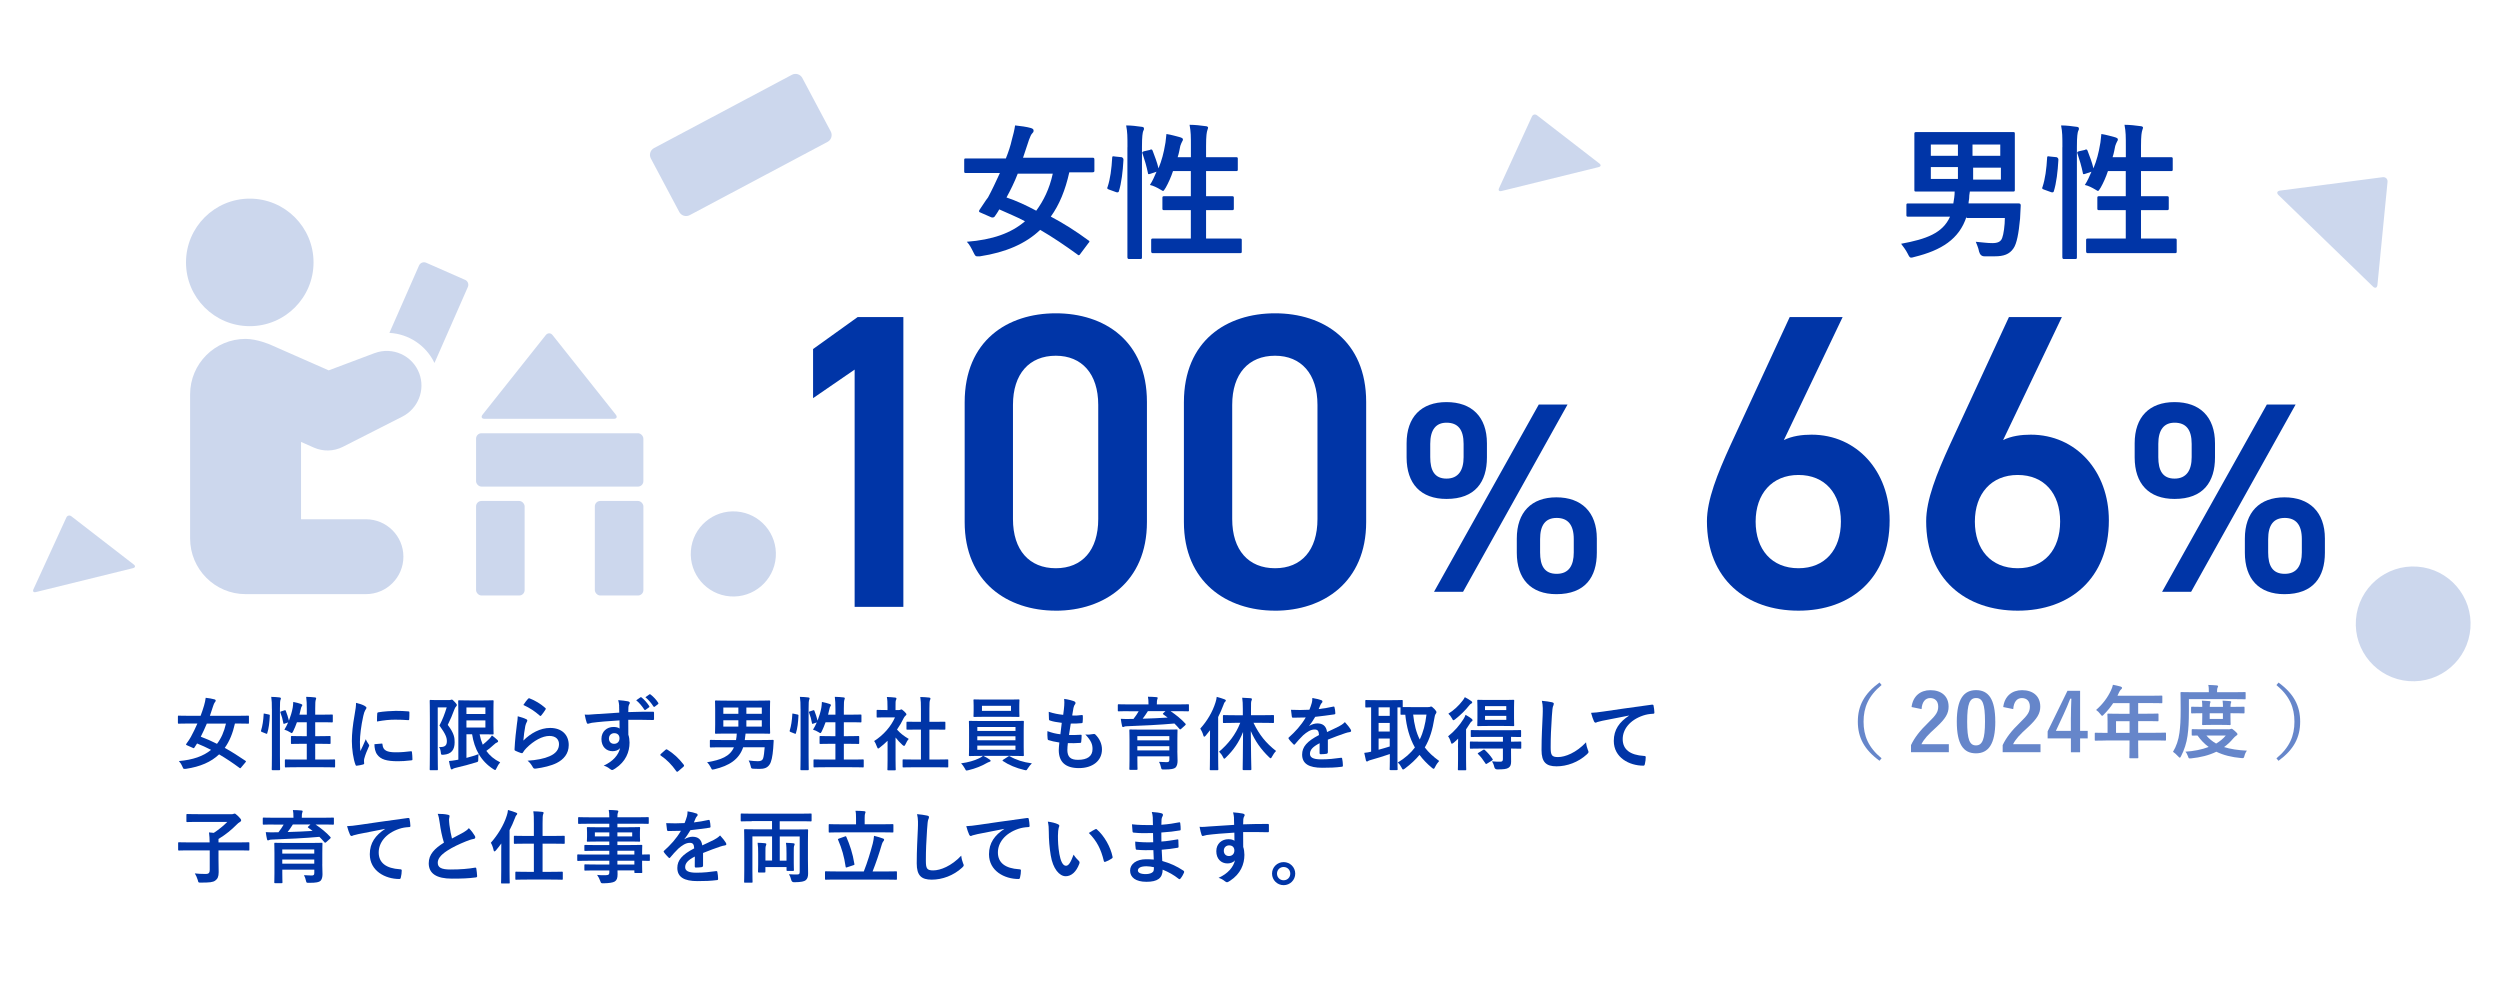 <?xml version="1.0" encoding="UTF-8"?> <svg xmlns="http://www.w3.org/2000/svg" id="_レイヤー_1" data-name="レイヤー 1" viewBox="0 0 750 300"><defs><style> .cls-1 { fill: #6686ca; } .cls-2 { fill: #0035a7; } .cls-3 { fill: #ccd7ed; } </style></defs><g><g><path class="cls-3" d="M139.53,83.96l-11.68-5.14c-.82-.36-1.78.02-2.14.83l-8.89,20.22c5.8.29,11.03,3.79,13.52,9.02l10.02-22.8c.36-.82-.02-1.78-.83-2.14Z"></path><path class="cls-3" d="M112.38,105.93l-13.77,5.18-17.54-7.72s-3.92-1.72-7.4-1.72c-9.19,0-16.64,7.45-16.64,16.64v43.24c0,9.19,7.45,16.69,16.64,16.69.12,0,36.12,0,36.12,0,6.2,0,11.23-5.03,11.23-11.23s-5.03-11.23-11.23-11.23h-19.48v-23.2l3.9,1.72c2.69,1.17,5.86,1.17,8.67-.26l17.87-9.08c4.64-2.38,6.91-7.94,5.03-12.94-2.02-5.38-8.02-8.1-13.4-6.08Z"></path><rect class="cls-3" x="142.82" y="129.97" width="50.19" height="16.01" rx="1.62" ry="1.62"></rect><rect class="cls-3" x="142.82" y="150.29" width="14.57" height="28.36" rx="1.62" ry="1.62"></rect><rect class="cls-3" x="178.45" y="150.29" width="14.57" height="28.36" rx="1.62" ry="1.62"></rect><path class="cls-3" d="M145.4,125.65h38.71c.89,0,1.17-.57.61-1.27l-18.96-23.86c-.56-.7-1.46-.7-2.02,0l-18.96,23.86c-.56.7-.28,1.27.61,1.27Z"></path><circle class="cls-3" cx="74.93" cy="78.72" r="19.13"></circle><circle class="cls-3" cx="219.98" cy="166.17" r="12.77" transform="translate(37.55 372.86) rotate(-85.63)"></circle></g><path class="cls-3" d="M683.57,58.54l28.31,27.42c.65.63,1.26.41,1.35-.49l3.03-30.88c.09-.9-.58-1.55-1.48-1.43l-30.77,4.02c-.9.12-1.1.73-.45,1.36Z"></path><circle class="cls-3" cx="723.9" cy="187.14" r="17.22" transform="translate(482.2 894.7) rotate(-85.63)"></circle><path class="cls-3" d="M198.81,32.08h46.84c1.28,0,2.31,1.04,2.31,2.31v18.17c0,1.28-1.04,2.31-2.31,2.31h-46.84c-1.28,0-2.31-1.04-2.31-2.31v-18.17c0-1.28,1.04-2.31,2.31-2.31Z" transform="translate(5.6 109.4) rotate(-27.99)"></path><path class="cls-3" d="M10.72,177.63l29.2-7.19c.67-.17.78-.65.23-1.07l-18.73-14.48c-.55-.42-1.23-.26-1.52.37l-9.87,21.52c-.29.63.03,1.01.7.84Z"></path><path class="cls-3" d="M450.4,57.32l29.2-7.19c.67-.17.78-.65.23-1.07l-18.73-14.48c-.55-.42-1.23-.26-1.52.37l-9.87,21.52c-.29.63.03,1.01.7.84Z"></path></g><path class="cls-2" d="M664.5,137.23c0,7.33-3.5,12.45-12.13,12.45-7.73,0-11.97-4.56-11.97-12.45v-4.23c0-7.9,4.4-12.37,11.97-12.37s12.13,4.4,12.13,12.37v4.23ZM657.5,137.15v-3.99c0-4.31-1.71-6.35-5.13-6.35-3.17,0-4.88,2.12-4.88,6.35v3.99c0,3.99,1.3,6.43,4.88,6.43s5.13-2.52,5.13-6.43ZM688.68,121.36l-31.34,56.17h-8.71l31.42-56.17h8.63ZM697.47,165.8c0,7.33-3.5,12.45-12.13,12.45-7.65,0-11.88-4.56-11.88-12.45v-4.23c0-7.9,4.4-12.37,11.88-12.37s12.13,4.4,12.13,12.37v4.23ZM690.55,165.72v-3.99c0-4.31-1.79-6.35-5.13-6.35s-4.97,2.12-4.97,6.35v3.99c0,3.99,1.3,6.43,4.97,6.43s5.13-2.52,5.13-6.43Z"></path><g><path class="cls-2" d="M535.13,132.04c2.52-1.26,5.54-1.64,8.32-1.64,13.61,0,23.44,10.96,23.44,25.71,0,17.51-11.72,27.09-27.34,27.09s-27.47-9.45-27.47-26.84c0-6.43,3.15-14.24,7.06-22.81l17.77-38.43h15.88l-17.64,36.92ZM539.54,170.47c7.94,0,12.73-5.54,12.73-13.99s-4.79-13.99-12.73-13.99-12.85,5.67-12.85,13.99,4.79,13.99,12.85,13.99Z"></path><path class="cls-2" d="M600.9,132.04c2.52-1.26,5.54-1.64,8.32-1.64,13.61,0,23.44,10.96,23.44,25.71,0,17.51-11.72,27.09-27.34,27.09s-27.47-9.45-27.47-26.84c0-6.43,3.15-14.24,7.06-22.81l17.77-38.43h15.88l-17.64,36.92ZM605.31,170.47c7.94,0,12.73-5.54,12.73-13.99s-4.79-13.99-12.73-13.99-12.85,5.67-12.85,13.99,4.79,13.99,12.85,13.99Z"></path></g><path class="cls-2" d="M446.08,137.23c0,7.33-3.5,12.45-12.13,12.45-7.73,0-11.97-4.56-11.97-12.45v-4.23c0-7.9,4.4-12.37,11.97-12.37s12.13,4.4,12.13,12.37v4.23ZM439.08,137.15v-3.99c0-4.31-1.71-6.35-5.13-6.35-3.17,0-4.88,2.12-4.88,6.35v3.99c0,3.99,1.3,6.43,4.88,6.43s5.13-2.52,5.13-6.43ZM470.26,121.36l-31.34,56.17h-8.71l31.42-56.17h8.63ZM479.05,165.8c0,7.33-3.5,12.45-12.13,12.45-7.65,0-11.88-4.56-11.88-12.45v-4.23c0-7.9,4.4-12.37,11.88-12.37s12.13,4.4,12.13,12.37v4.23ZM472.13,165.72v-3.99c0-4.31-1.79-6.35-5.13-6.35s-4.97,2.12-4.97,6.35v3.99c0,3.99,1.3,6.43,4.97,6.43s5.13-2.52,5.13-6.43Z"></path><g><path class="cls-2" d="M271.01,182.07h-14.62v-71.19l-12.47,8.57v-14.74l13.36-9.58h13.73v86.95Z"></path><path class="cls-2" d="M316.74,183.2c-14.49,0-27.34-8.57-27.34-26.59v-35.91c0-18.52,12.85-26.71,27.34-26.71s27.34,8.19,27.34,26.59v36.04c0,18.02-12.85,26.59-27.34,26.59ZM316.74,106.72c-7.94,0-12.85,5.42-12.85,14.74v34.27c0,9.33,4.91,14.74,12.85,14.74s12.73-5.42,12.73-14.74v-34.27c0-9.32-4.91-14.74-12.73-14.74Z"></path><path class="cls-2" d="M382.51,183.2c-14.49,0-27.34-8.57-27.34-26.59v-35.91c0-18.52,12.85-26.71,27.34-26.71s27.34,8.19,27.34,26.59v36.04c0,18.02-12.85,26.59-27.34,26.59ZM382.51,106.72c-7.94,0-12.85,5.42-12.85,14.74v34.27c0,9.33,4.91,14.74,12.85,14.74s12.73-5.42,12.73-14.74v-34.27c0-9.32-4.91-14.74-12.73-14.74Z"></path></g><g><path class="cls-2" d="M72.35,230.23c-.22.29-.29.31-.5.14-1.97-1.46-4.01-2.83-6.12-4.06-2.4,2.28-5.64,3.7-9.94,4.34-.24.02-.41.02-.53.02-.24,0-.34-.17-.53-.65-.29-.7-.7-1.32-1.06-1.7,4.2-.36,7.34-1.46,9.65-3.36-1.39-.72-2.78-1.34-4.2-1.92-.24.38-.53.84-.79,1.22-.17.24-.22.24-.5.1l-1.73-.77c-.31-.12-.36-.22-.19-.46.58-.77,1.03-1.49,1.37-2.09.65-1.2,1.32-2.57,1.94-3.98h-2.59c-2.14,0-2.86.05-3,.05-.24,0-.26-.02-.26-.26v-1.87c0-.26.02-.29.26-.29.14,0,.86.05,3,.05h3.55c.41-1.06.74-2.09,1.03-3.05.24-.82.41-1.61.5-2.35.94.1,1.87.26,2.59.46.31.07.41.22.41.41,0,.17-.1.29-.26.48-.19.24-.31.55-.5,1.1-.31,1.01-.65,1.99-.98,2.95h8.42c2.14,0,2.86-.05,3-.05.26,0,.29.02.29.29v1.87c0,.24-.02.26-.29.26-.14,0-.86-.05-3-.05h-.91c-.65,2.93-1.63,5.33-3.05,7.3,2.04,1.13,4.1,2.45,6.22,3.89.22.14.19.19-.02.46l-1.27,1.51ZM62.05,217.07c-.58,1.39-1.18,2.69-1.82,3.94,1.63.6,3.24,1.32,4.87,2.14,1.25-1.63,2.14-3.65,2.69-6.07h-5.74Z"></path><path class="cls-2" d="M80.6,214.34c.31.07.36.12.34.38-.1,1.97-.29,3.77-.77,5.26-.07.24-.12.19-.38.1l-1.2-.48c-.31-.12-.34-.24-.26-.48.41-1.3.67-2.95.77-4.87,0-.24.05-.22.38-.14l1.13.24ZM81.56,212.68c0-1.7-.02-2.47-.19-3.62.91.02,1.73.07,2.52.17.24.02.38.14.38.26,0,.17-.05.29-.12.46-.12.31-.17.91-.17,2.66v13.95c0,2.71.05,4.08.05,4.2,0,.26-.02.29-.26.29h-1.99c-.24,0-.26-.02-.26-.29,0-.12.05-1.49.05-4.18v-13.9ZM85.31,213.11c.26-.1.34-.07.43.14.34.91.72,1.97.94,2.95.5-1.3.91-2.66,1.13-3.89.07-.43.14-1.01.17-1.73.79.14,1.82.43,2.3.6.31.12.41.22.41.34,0,.17-.05.22-.14.34-.14.19-.24.46-.29.74-.12.58-.26,1.18-.43,1.8h2.21v-1.73c0-1.7-.05-2.45-.19-3.62.91.02,1.8.07,2.62.17.24.02.38.12.38.24,0,.17-.07.31-.12.48-.12.36-.17.91-.17,2.66v1.8h2.02c2.14,0,2.86-.05,3-.05.24,0,.26.02.26.26v1.85c0,.24-.02.26-.26.26-.14,0-.86-.05-3-.05h-2.02v4.18h1.3c2.16,0,2.9-.05,3.05-.05.24,0,.26.02.26.26v1.87c0,.24-.02.26-.26.26-.14,0-.89-.05-3.05-.05h-1.3v4.73h2.42c2.35,0,3.14-.05,3.29-.05.24,0,.26.02.26.26v1.85c0,.26-.02.29-.26.29-.14,0-.94-.05-3.29-.05h-7.97c-2.35,0-3.17.05-3.29.05-.24,0-.26-.02-.26-.29v-1.85c0-.24.02-.26.26-.26.12,0,.94.05,3.29.05h3.02v-4.73h-1.44c-2.16,0-2.88.05-3.05.05-.24,0-.26-.02-.26-.26v-1.87c0-.24.02-.26.26-.26.17,0,.89.05,3.05.05h1.44v-4.18h-2.95c-.34.96-.74,1.92-1.15,2.76-.19.36-.29.5-.43.5-.1,0-.24-.1-.46-.24-.55-.36-1.22-.65-1.73-.79.41-.65.79-1.39,1.13-2.18l-1.01.36c-.31.12-.38.12-.43-.14-.19-1.1-.5-2.21-.86-3.12-.1-.26-.07-.31.24-.41l.94-.31Z"></path><path class="cls-2" d="M109.38,211.77c.41.22.55.36.55.58,0,.17-.05.24-.36.72-.24.43-.36.77-.58,1.7-.67,2.98-1.01,5.93-1.01,7.75,0,1.18.05,1.97.14,2.81.5-1.1.94-1.9,1.63-3.58.19.6.5.98.84,1.51.07.12.17.26.17.36,0,.17-.05.26-.12.38-.55,1.25-1.01,2.28-1.37,3.62-.05.14-.07.41-.07.74,0,.29.05.48.05.67,0,.17-.1.26-.31.31-.6.17-1.27.31-1.97.38-.17.02-.26-.1-.31-.26-.67-1.68-1.1-4.73-1.1-7.15,0-2.16.26-4.78.82-7.87.31-1.78.43-2.57.43-3.58,1.08.26,1.85.5,2.57.89ZM114.52,223.07c.19-.02.24.1.24.36.14,1.66,1.3,2.26,3.91,2.26,1.8,0,2.98-.12,4.58-.31.24-.02.29,0,.34.31.07.5.14,1.44.14,2.06,0,.29,0,.31-.41.36-1.63.19-2.78.26-3.91.26-3.55,0-5.21-.58-6.24-1.99-.6-.77-.84-1.99-.84-3.12l2.18-.19ZM113.17,214.1c.02-.29.1-.36.34-.41,1.42-.26,4.1-.43,5.21-.43,1.44,0,2.54.05,3.55.14.5.02.55.07.55.31,0,.72,0,1.37-.05,2.04-.02.22-.1.31-.31.29-1.44-.1-2.69-.14-3.91-.14-1.61,0-3.17.14-5.45.55.02-1.34.02-1.94.07-2.35Z"></path><path class="cls-2" d="M134.75,210.02c.24,0,.38-.02.48-.07.1-.05.17-.07.26-.07.22,0,.41.12.94.72.53.53.62.74.62.94,0,.14-.1.31-.24.43-.19.17-.31.41-.46.77-.65,1.78-1.2,3.05-2.02,4.73,1.97,2.59,2.06,3.89,2.06,5.23,0,2.23-.96,3.53-3.29,3.72-.77.05-.79.05-.86-.7-.07-.7-.26-1.3-.53-1.61,1.49.07,2.35-.26,2.35-1.73,0-1.1-.34-2.11-2.23-4.73.98-1.85,1.56-3.43,2.18-5.42h-2.69v13.49c0,3.24.05,4.94.05,5.09,0,.24-.02.26-.26.26h-1.94c-.24,0-.26-.02-.26-.26,0-.17.05-1.78.05-5.09v-10.34c0-3.31-.05-4.97-.05-5.11,0-.26.02-.29.26-.29.17,0,.79.05,2.04.05h3.53ZM139.93,227.37c1.3-.34,2.54-.72,3.65-1.13-.07.43-.1.94-.1,1.51,0,.79-.02.79-.72.98-1.85.58-3.82,1.1-6.1,1.63-.36.1-.67.19-.77.29-.12.1-.24.17-.38.17s-.24-.05-.29-.24c-.22-.7-.41-1.54-.53-2.28.72-.05,1.22-.12,2.02-.26l.79-.14v-13.34c0-2.69-.05-4.06-.05-4.22,0-.24.02-.26.26-.26.17,0,1.13.05,3.1.05h4.25c1.8,0,2.64-.05,2.76-.05.24,0,.26.02.26.26,0,.14-.05.96-.05,2.64v4.44c0,1.73.05,2.52.05,2.66,0,.24-.02.26-.26.26-.12,0-.96-.05-2.76-.05h-1.18c.22,1.13.53,2.16.94,3.12.67-.53,1.3-1.1,1.99-1.78.29-.31.55-.65.77-1.01.67.5,1.22.98,1.66,1.39.14.17.19.24.19.38s-.07.26-.29.34c-.26.07-.58.29-1.03.72-.65.58-1.37,1.22-2.21,1.82.98,1.39,2.33,2.54,4.15,3.43-.41.46-.77,1.06-1.08,1.73-.19.38-.29.58-.43.58-.12,0-.26-.1-.53-.26-3.82-2.45-5.71-6.1-6.38-10.46h-1.7v7.08ZM139.93,212.23v1.97h5.69v-1.97h-5.69ZM145.62,216.11h-5.69v2.14h5.69v-2.14Z"></path><path class="cls-2" d="M157.81,215.71c.26.12.38.26.38.46,0,.12-.05.24-.12.36-.22.38-.38.82-.48,1.27-.24,1.22-.48,3-.58,4.37,2.21-2.23,5.09-3.79,8.02-3.79,3.5,0,5.59,2.04,5.59,5.14,0,2.62-1.56,4.34-3.62,5.38-1.61.82-4.08,1.39-6.14,1.66-.53.07-.74.05-.96-.31-.46-.82-.89-1.46-1.63-2.04,2.69-.17,4.99-.62,6.6-1.34,1.94-.84,2.83-2.09,2.83-3.62,0-1.3-.82-2.47-2.88-2.47s-4.66,1.37-6.91,3.65c-.43.43-.74.84-1.03,1.32-.14.24-.24.24-.55.17-.55-.19-1.13-.41-1.63-.65-.24-.1-.34-.14-.34-.48.14-2.78.46-5.62.74-7.75.1-.72.22-1.34.22-2.16.94.26,1.94.55,2.5.86ZM158.41,209.63c.12-.12.26-.19.46-.12,1.78.7,3.26,1.61,4.7,2.86.12.1.17.17.17.26,0,.07-.05.17-.12.29-.31.5-.82,1.2-1.22,1.68-.1.12-.19.19-.26.19-.1,0-.17-.05-.29-.17-1.34-1.18-2.95-2.28-4.85-3.12.58-.86,1.03-1.49,1.42-1.87Z"></path><path class="cls-2" d="M185.75,211.79c-.05-.7-.1-1.03-.29-1.75,1.08.07,2.23.22,2.81.34.41.07.67.24.67.46,0,.19-.07.31-.22.55-.07.14-.14.38-.19.7-.02.31-.02.62-.05,1.54,2.59-.1,5.06-.12,7.37-.12.29,0,.34.05.36.36.02.6.02,1.22,0,1.82,0,.26-.12.34-.41.31-2.5-.07-4.82-.07-7.32-.05,0,1.46,0,3,.02,4.46.24.65.36,1.58.36,2.38,0,2.78-1.13,5.69-4.27,7.75-.41.26-.72.46-.94.46s-.48-.17-.72-.36c-.55-.46-1.2-.77-1.82-.96,2.81-1.25,4.49-3.26,4.92-5.28-.48.7-1.46.96-2.26.96-1.9,0-3.34-1.37-3.34-3.67s1.68-3.6,3.62-3.6c.72,0,1.44.14,1.82.48,0-.84-.02-1.66-.02-2.45-3.02.17-6.41.46-8.3.72-.53.07-.91.29-1.13.29-.24,0-.34-.1-.41-.34-.19-.48-.41-1.44-.6-2.42.89.1,1.66,0,2.93-.1,1.46-.12,4.56-.31,7.44-.48-.02-.74-.02-1.34-.05-1.99ZM182.68,221.52c0,1.06.67,1.63,1.54,1.63s1.63-.55,1.63-1.66c0-.98-.62-1.54-1.58-1.54-.74,0-1.58.5-1.58,1.56ZM192.13,209.2c.12-.1.22-.07.36.05.74.58,1.61,1.54,2.28,2.57.1.14.1.26-.07.38l-1.01.74c-.17.12-.29.1-.41-.07-.72-1.1-1.49-2.02-2.42-2.78l1.27-.89ZM194.82,208.31c.14-.1.22-.07.36.05.89.67,1.75,1.63,2.28,2.47.1.14.12.29-.07.43l-.96.74c-.19.14-.31.07-.41-.07-.65-1.03-1.42-1.94-2.4-2.76l1.2-.86Z"></path><path class="cls-2" d="M199.6,224.99c.17-.17.29-.19.36-.19s.17.02.31.14c1.78,1.1,3.36,2.54,4.78,4.39.14.19.17.26.17.36,0,.12-.05.22-.24.38l-1.46,1.25c-.17.14-.26.22-.34.22-.12,0-.22-.05-.34-.24-1.27-1.85-2.9-3.48-4.54-4.58-.14-.1-.22-.17-.22-.24s.05-.14.17-.29l1.34-1.2Z"></path><path class="cls-2" d="M222.95,224.18c-1.25,3.67-4.18,5.54-8.62,6.6-.29.07-.46.1-.58.1-.22,0-.29-.17-.5-.62-.29-.6-.72-1.2-1.13-1.58,4.18-.72,6.84-1.73,8.06-4.49h-3.79c-2.28,0-3.02.05-3.17.05-.24,0-.26-.02-.26-.24v-1.78c0-.24.02-.26.26-.26.14,0,.89.05,3.17.05h4.42c.12-.65.19-1.3.22-1.94h-2.9c-2.35,0-3.19.05-3.34.05-.26,0-.29-.02-.29-.26,0-.17.05-.84.05-2.45v-4.56c0-1.58-.05-2.28-.05-2.45,0-.24.02-.26.29-.26.14,0,.98.05,3.34.05h9.31c2.35,0,3.17-.05,3.34-.05.24,0,.26.02.26.26,0,.14-.05.86-.05,2.45v4.56c0,1.61.05,2.3.05,2.45,0,.24-.02.26-.26.26-.17,0-.98-.05-3.34-.05h-3.77c-.05.19-.07.48-.12.96-.02.34-.07.67-.12.98h5.16c2.28,0,3.07-.05,3.22-.05.24,0,.31.07.29.31l-.14,2.23c-.19,2.45-.55,4.1-1.1,4.87-.67,1.01-1.63,1.3-3.07,1.3-.62,0-1.03,0-1.73-.05-.67-.05-.7-.05-.86-.82-.14-.65-.38-1.27-.6-1.66,1.15.14,1.92.22,2.76.22.91,0,1.37-.24,1.58-.86.19-.53.38-2.09.46-3.31h-6.43ZM221.51,214.15v-1.9h-4.51v1.9h4.51ZM221.51,217.99v-1.92h-4.51v1.92h4.51ZM223.91,212.25v1.9h4.63v-1.9h-4.63ZM228.54,216.07h-4.63v1.92h4.63v-1.92Z"></path><path class="cls-2" d="M239.2,214.34c.31.07.36.12.34.38-.1,1.97-.29,3.77-.77,5.26-.07.24-.12.19-.38.1l-1.2-.48c-.31-.12-.34-.24-.26-.48.41-1.3.67-2.95.77-4.87,0-.24.05-.22.38-.14l1.13.24ZM240.16,212.68c0-1.7-.02-2.47-.19-3.62.91.02,1.73.07,2.52.17.24.02.38.14.38.26,0,.17-.05.29-.12.46-.12.31-.17.91-.17,2.66v13.95c0,2.71.05,4.08.05,4.2,0,.26-.02.29-.26.29h-1.99c-.24,0-.26-.02-.26-.29,0-.12.05-1.49.05-4.18v-13.9ZM243.9,213.11c.26-.1.34-.07.43.14.34.91.72,1.97.94,2.95.5-1.3.91-2.66,1.13-3.89.07-.43.14-1.01.17-1.73.79.14,1.82.43,2.3.6.31.12.41.22.41.34,0,.17-.05.22-.14.34-.14.19-.24.46-.29.74-.12.58-.26,1.18-.43,1.8h2.21v-1.73c0-1.7-.05-2.45-.19-3.62.91.02,1.8.07,2.62.17.24.02.38.12.38.24,0,.17-.07.31-.12.48-.12.36-.17.91-.17,2.66v1.8h2.02c2.14,0,2.86-.05,3-.05.24,0,.26.02.26.26v1.85c0,.24-.02.26-.26.26-.14,0-.86-.05-3-.05h-2.02v4.18h1.3c2.16,0,2.9-.05,3.05-.05.24,0,.26.02.26.26v1.87c0,.24-.02.26-.26.26-.14,0-.89-.05-3.05-.05h-1.3v4.73h2.42c2.35,0,3.14-.05,3.29-.05.24,0,.26.02.26.26v1.85c0,.26-.02.29-.26.29-.14,0-.94-.05-3.29-.05h-7.97c-2.35,0-3.17.05-3.29.05-.24,0-.26-.02-.26-.29v-1.85c0-.24.02-.26.26-.26.12,0,.94.05,3.29.05h3.02v-4.73h-1.44c-2.16,0-2.88.05-3.05.05-.24,0-.26-.02-.26-.26v-1.87c0-.24.02-.26.26-.26.17,0,.89.05,3.05.05h1.44v-4.18h-2.95c-.34.96-.74,1.92-1.15,2.76-.19.36-.29.5-.43.5-.1,0-.24-.1-.46-.24-.55-.36-1.22-.65-1.73-.79.41-.65.79-1.39,1.13-2.18l-1.01.36c-.31.12-.38.12-.43-.14-.19-1.1-.5-2.21-.86-3.12-.1-.26-.07-.31.24-.41l.94-.31Z"></path><path class="cls-2" d="M266.24,222.26c-.74.72-1.49,1.39-2.28,1.99-.24.19-.38.31-.5.31-.14,0-.24-.19-.38-.55-.24-.67-.53-1.3-.84-1.7,2.81-1.78,5.06-4.37,6.26-7.1h-2.71c-1.82,0-2.4.05-2.54.05-.24,0-.26-.02-.26-.26v-1.78c0-.24.02-.26.26-.26.14,0,.72.05,2.54.05h.46v-.98c0-1.27-.02-2.04-.19-2.93.91.02,1.63.07,2.5.17.24.02.38.14.38.24,0,.22-.07.34-.14.5-.14.29-.14.7-.14,1.92v1.08h1.01c.22,0,.34-.02.46-.1.1-.05.19-.1.26-.1.14,0,.38.14.89.62.46.46.65.7.65.86,0,.12-.05.24-.24.38-.22.22-.36.34-.55.7-.58,1.22-1.27,2.4-2.04,3.5.94,1.08,2.06,1.94,3.53,2.81-.36.38-.7.96-.96,1.56-.17.36-.29.53-.46.53-.12,0-.26-.1-.48-.29-.77-.7-1.46-1.46-2.06-2.23v6.75c0,1.78.05,2.71.05,2.83,0,.24-.02.26-.29.26h-1.92c-.26,0-.29-.02-.29-.26,0-.14.05-1.06.05-2.83v-5.74ZM274.26,230.18c-2.28,0-3.07.05-3.22.05-.24,0-.26-.02-.26-.26v-1.9c0-.24.02-.26.26-.26.14,0,.94.05,3.22.05h2.02v-8.98h-1.08c-2.14,0-2.88.02-3.02.02-.22,0-.24,0-.24-.24v-1.9c0-.24.02-.24.24-.24.14,0,.89.02,3.02.02h1.08v-3.82c0-1.7-.02-2.52-.19-3.62.91.02,1.82.07,2.66.17.22.02.38.12.38.24,0,.19-.02.31-.12.5-.14.29-.19.89-.19,2.64v3.89h1.51c2.14,0,2.88-.02,3.02-.02.24,0,.26,0,.26.24v1.9c0,.24-.02.24-.26.24-.14,0-.89-.02-3.02-.02h-1.51v8.98h2.18c2.28,0,3.05-.05,3.19-.05.26,0,.29.02.29.26v1.9c0,.24-.02.26-.29.26-.14,0-.91-.05-3.19-.05h-6.74Z"></path><path class="cls-2" d="M295.02,226.77c.79.36,1.39.77,1.85,1.08.24.17.31.24.31.38,0,.17-.14.29-.38.34-.24.05-.48.19-.94.43-1.25.74-3.26,1.58-5.35,2.06-.24.05-.38.1-.5.1-.26,0-.34-.17-.58-.65-.29-.55-.74-1.15-1.1-1.51,2.06-.26,4.06-.84,5.35-1.49.34-.14.86-.43,1.2-.74h-.58c-2.35,0-3.19.05-3.34.05-.26,0-.29-.02-.29-.26,0-.14.05-.86.05-2.52v-4.99c0-1.68-.05-2.4-.05-2.54,0-.24.02-.26.29-.26.14,0,.98.05,3.34.05h9.26c2.35,0,3.19-.05,3.34-.05.24,0,.26.02.26.26,0,.14-.05.86-.05,2.54v4.99c0,1.66.05,2.4.05,2.52,0,.24-.02.26-.26.26-.14,0-.98-.05-3.34-.05h-8.54ZM302.36,209.87c2.28,0,3.07-.05,3.22-.05.24,0,.26.02.26.26,0,.14-.05.55-.05,1.61v1.56c0,1.03.05,1.44.05,1.58,0,.24-.02.26-.26.26-.14,0-.94-.05-3.22-.05h-6.84c-2.28,0-3.05.05-3.22.05-.24,0-.26-.02-.26-.26,0-.17.05-.55.05-1.58v-1.56c0-1.06-.05-1.46-.05-1.61,0-.24.02-.26.26-.26.17,0,.94.05,3.22.05h6.84ZM293.2,219.28h11.45v-1.18h-11.45v1.18ZM304.64,222.07v-1.2h-11.45v1.2h11.45ZM304.64,223.68h-11.45v1.25h11.45v-1.25ZM303.3,211.75h-8.71v1.51h8.71v-1.51ZM302.46,226.96c.12-.1.22-.14.31-.14.05,0,.1.02.19.07,1.8,1.06,4.01,1.78,6.6,2.11-.41.38-.84.94-1.18,1.46-.29.46-.38.62-.62.62-.12,0-.26-.05-.5-.1-2.4-.55-4.66-1.51-6.36-2.66-.1-.07-.14-.12-.14-.19s.07-.14.24-.24l1.46-.94Z"></path><path class="cls-2" d="M320.2,224.88c0,2.21.96,3.07,3.19,3.07,2.81,0,4.37-1.08,4.37-3.24,0-1.34-.34-2.45-2.16-4.37.96.12,1.49,0,2.45-.14.17-.05.36-.02.5.1,1.32,1.25,2.04,2.88,2.04,4.51,0,3.41-2.78,5.62-6.91,5.62s-6.05-1.92-6.05-5.42c0-.5.07-1.18.17-2.26-1.44-.22-2.4-.43-3.26-.72-.17-.05-.24-.17-.26-.46-.07-.74-.1-1.49-.05-2.23,1.44.53,2.52.79,3.89.94.12-.89.31-2.45.41-3.43-1.68-.22-2.54-.36-3.46-.67-.29-.07-.38-.19-.38-.41-.02-.58-.07-1.37-.07-2.23,1.63.53,2.78.74,4.34.91.19-1.39.26-2.04.31-2.76.05-.67.05-1.37-.02-2.02,1.1.14,2.35.46,2.88.67.34.12.53.34.53.55,0,.17-.07.31-.19.46-.17.17-.29.48-.43,1.03-.12.55-.26,1.37-.38,2.26.96.07,1.94,0,2.95-.14.17,0,.24.12.24.29.02.58.02,1.25-.05,1.8,0,.26-.1.34-.38.36-1.06.12-2.14.14-3.19.12-.14.84-.38,2.47-.53,3.43,1.27.02,2.26,0,3.41-.07.31-.05.38.05.38.26,0,.43-.05,1.3-.12,1.8-.02.29-.1.38-.34.38-1.2.1-2.45.1-3.67.07-.12.94-.14,1.51-.14,1.94Z"></path><path class="cls-2" d="M338.6,213.35c-2.14,0-2.86.05-3,.05-.24,0-.26-.02-.26-.26v-1.58c0-.26.02-.29.26-.29.14,0,.86.05,3,.05h5.95v-.07c0-1.03-.05-1.66-.17-2.23.86,0,1.73.05,2.57.12.24.02.36.12.36.24,0,.14-.1.29-.14.48-.07.19-.12.5-.12,1.39v.07h6.34c2.14,0,2.86-.05,3-.05.26,0,.29.02.29.26v1.61c0,.24-.02.26-.29.26-.14,0-.86-.05-3-.05h-2.23c1.54,1.01,3.34,2.47,4.44,3.72.07.07.12.14.12.22,0,.1-.05.17-.19.31l-1.18,1.06c-.22.19-.31.24-.48.05-.48-.58-1.01-1.13-1.54-1.66-4.08.38-9.96.67-14.26.82-.48.02-.65.05-.82.14-.1.05-.22.1-.34.1-.17,0-.24-.1-.29-.31-.14-.55-.29-1.46-.38-2.16.86.05,1.66.07,2.47.05.41,0,.89,0,1.34-.02.62-.82,1.18-1.58,1.56-2.3h-3.02ZM353.2,225.26c0,1.13.07,2.45.07,3.02,0,.77-.17,1.56-.62,1.99-.43.38-1.25.58-3.38.58-.74,0-.82.02-.94-.55-.14-.72-.34-1.2-.62-1.75,1.03.07,1.63.1,2.28.1s.82-.19.82-.79v-.96h-9.6v1.08c0,1.75.05,2.59.05,2.71,0,.24-.02.26-.26.26h-1.94c-.24,0-.26-.02-.26-.26,0-.14.05-.91.05-2.69v-6.12c0-1.8-.05-2.62-.05-2.76,0-.26.02-.29.26-.29.17,0,.98.05,3.31.05h7.34c2.3,0,3.14-.05,3.29-.05.24,0,.26.02.26.29,0,.14-.05,1.1-.05,2.95v3.19ZM341.2,220.84v1.25h9.6v-1.25h-9.6ZM350.8,225.11v-1.25h-9.6v1.25h9.6ZM344.36,213.35c-.53.84-1.03,1.58-1.56,2.26,2.47-.07,5.16-.19,7.49-.34-.41-.34-.84-.62-1.27-.94-.22-.14-.22-.19,0-.41l.62-.58h-5.28Z"></path><path class="cls-2" d="M362.99,221.73c0-.77,0-1.73.02-2.66-.41.55-.84,1.1-1.3,1.63-.19.22-.34.31-.43.31-.12,0-.22-.12-.29-.41-.19-.74-.6-1.54-.91-2.02,2.04-2.26,3.67-4.97,4.56-7.82.19-.58.31-1.13.38-1.7.79.22,1.66.46,2.35.74.26.12.38.19.38.36s-.07.26-.26.41c-.17.14-.26.36-.48.98-.46,1.22-.98,2.4-1.56,3.55v12.05c0,2.35.05,3.53.05,3.65,0,.24-.02.26-.26.26h-2.06c-.22,0-.24-.02-.24-.26,0-.14.05-1.3.05-3.65v-5.42ZM370.43,216.86c-2.35,0-3.14.05-3.29.05-.24,0-.26-.02-.26-.26v-1.87c0-.24.02-.26.26-.26.14,0,.94.05,3.29.05h2.42v-1.87c0-1.54-.05-2.42-.19-3.38.89.02,1.75.07,2.54.14.24.02.38.14.38.26,0,.22-.07.34-.14.5-.14.29-.14.79-.14,2.42v1.92h3.34c2.33,0,3.14-.05,3.31-.05.22,0,.24.02.24.26v1.87c0,.24-.02.26-.24.26-.17,0-.98-.05-3.31-.05h-2.59c1.78,3.65,3.67,6,6.77,8.45-.5.5-.86,1.06-1.2,1.68-.19.36-.29.5-.43.5-.12,0-.24-.12-.48-.34-2.47-2.38-4.15-4.8-5.47-7.82.02,6.07.17,10.95.17,11.42,0,.26-.02.29-.26.29h-2.09c-.24,0-.26-.02-.26-.29,0-.48.1-5.33.12-11.16-1.18,3.02-2.83,5.42-5.16,7.68-.22.22-.36.36-.48.36s-.22-.17-.38-.5c-.34-.7-.72-1.15-1.18-1.61,2.76-2.33,4.97-5.11,6.36-8.67h-1.63Z"></path><path class="cls-2" d="M398.34,225.72c0,.26-.14.38-.46.43s-1.03.12-1.7.12c-.22,0-.31-.14-.31-.38,0-.86,0-2.06.02-2.93-2.14,1.1-2.9,2.04-2.9,3.19,0,1.01.82,1.66,3.34,1.66,2.21,0,4.13-.22,5.98-.48.22-.02.31.05.34.26.12.55.22,1.39.22,1.97.02.29-.07.46-.26.46-2.06.26-3.62.31-5.95.31-3.94,0-6.02-1.18-6.02-3.96,0-2.3,1.44-3.98,5.06-5.86-.07-1.22-.36-1.7-1.44-1.66-1.13.05-2.21.77-3.31,1.73-1.03,1.01-1.63,1.7-2.4,2.62-.12.14-.19.22-.29.22-.07,0-.17-.07-.26-.17-.34-.34-1.06-1.08-1.37-1.58-.07-.1-.1-.17-.1-.22,0-.1.05-.17.17-.26,1.85-1.66,3.62-3.55,5.02-5.95-1.13.05-2.42.07-3.84.07-.22,0-.29-.12-.34-.38-.07-.38-.17-1.27-.24-1.99,1.82.1,3.7.07,5.52-.02.26-.65.48-1.22.72-2.06.1-.41.17-.82.17-1.46,1.06.17,2.11.43,2.74.67.19.07.29.24.29.41,0,.12-.05.26-.17.36-.14.12-.29.34-.41.58-.14.34-.26.65-.55,1.3,1.46-.17,2.93-.41,4.37-.74.26-.05.34.02.38.24.12.48.22,1.03.24,1.73.02.24-.07.34-.41.38-1.8.26-3.86.53-5.62.72-.55.89-1.08,1.78-1.8,2.66l.02.05c.77-.5,1.75-.74,2.4-.74,1.58,0,2.69.72,2.93,2.59.94-.43,2.3-1.06,3.53-1.68.46-.24,1.22-.67,1.82-1.3.79.84,1.42,1.68,1.68,2.11.14.22.19.38.19.53,0,.19-.12.29-.36.34-.5.07-.98.19-1.46.36-1.56.55-3.12,1.08-5.16,1.92v3.86Z"></path><path class="cls-2" d="M428.41,212.13c.31,0,.48-.02.58-.07.12-.07.24-.1.36-.1.17,0,.41.17,1.01.77.36.41.58.72.58.91s-.12.38-.26.58c-.17.22-.26.65-.36,1.22-.55,3.43-1.37,6.24-2.88,8.79,1.1,1.46,2.52,2.78,4.32,4.06-.38.38-.89,1.1-1.25,1.85-.17.34-.26.5-.43.5-.12,0-.29-.12-.55-.34-1.44-1.2-2.66-2.47-3.67-3.84-1.15,1.39-2.59,2.76-4.39,4.1-.26.19-.41.29-.53.29-.19,0-.29-.19-.48-.58-.31-.6-.67-1.15-1.13-1.51,2.18-1.32,3.86-2.81,5.14-4.51-1.63-2.9-2.52-6.19-2.88-9.84-.74,0-1.08.02-1.18.02-.24,0-.26-.02-.26-.29v-1.92h-.91v16.01c0,1.63.05,2.4.05,2.54,0,.24-.02.26-.26.26h-1.87c-.24,0-.26-.02-.26-.26,0-.17.05-.91.05-2.54v-2.02c-1.75.62-4.15,1.34-5.71,1.78-.48.12-.67.22-.77.29-.12.1-.24.17-.38.17s-.26-.1-.31-.31c-.17-.65-.36-1.51-.5-2.28.84-.1,1.32-.17,2.06-.36v-13.3c-.96.02-1.39.05-1.49.05-.24,0-.26-.02-.26-.26v-1.7c0-.26.02-.29.26-.29.14,0,.86.05,2.95.05h4.78c2.11,0,2.83-.05,2.98-.05.24,0,.26.02.26.29v1.82c.38.02,1.1.02,2.45.02h5.18ZM416.92,214.77v-2.57h-3.34v2.57h3.34ZM416.92,219.45v-2.57h-3.34v2.57h3.34ZM416.92,221.56h-3.34v3.36c1.1-.29,2.28-.65,3.34-.98v-2.38ZM423.95,214.39c.31,2.93.91,5.35,1.97,7.46,1.06-2.16,1.68-4.61,2.02-7.46h-3.98Z"></path><path class="cls-2" d="M437.39,224.23c0-.74.02-1.75.05-2.64-.43.43-.86.84-1.32,1.22-.26.19-.43.31-.55.31-.14,0-.22-.14-.31-.48-.19-.67-.55-1.42-.84-1.75,1.9-1.49,3.46-3.31,4.63-5.18.24-.36.46-.82.62-1.27.62.34,1.22.74,1.78,1.15.22.17.31.29.31.48,0,.17-.07.24-.26.36-.22.12-.43.43-.67.84-.31.5-.65,1.03-1.01,1.54v9.03c0,1.94.05,2.86.05,2.98,0,.24-.02.26-.26.26h-1.99c-.24,0-.26-.02-.26-.26,0-.14.05-1.03.05-2.98v-3.6ZM441.32,210.28c.22.14.34.26.34.46,0,.14-.1.24-.24.31-.24.1-.46.29-.72.65-1.08,1.37-2.52,2.81-4.15,4.08-.26.19-.41.29-.53.29-.14,0-.24-.17-.43-.55-.29-.55-.7-1.08-1.08-1.42,1.61-.98,3.12-2.4,4.2-3.82.34-.41.58-.79.74-1.13.67.34,1.27.7,1.87,1.13ZM444.52,224.56c-2.35,0-3.14.05-3.29.05-.24,0-.26-.02-.26-.29v-1.61c0-.24.02-.26.26-.26.14,0,.94.05,3.29.05h6.36v-1.44h-6.1c-2.33,0-3.12.05-3.26.05-.26,0-.29-.02-.29-.26v-1.58c0-.24.02-.26.29-.26.14,0,.94.05,3.26.05h8.02c2.33,0,3.14-.05,3.29-.05.22,0,.24.02.24.26v1.58c0,.24-.02.26-.24.26-.14,0-.89-.02-2.78-.05v1.44c1.94,0,2.69-.05,2.81-.05.24,0,.26.02.26.26v1.61c0,.26-.02.29-.26.29-.12,0-.86-.02-2.81-.05v1.1c0,1.18.02,1.94.02,2.9s-.29,1.46-.82,1.8c-.58.36-1.44.46-3.34.46q-.72,0-.89-.74c-.14-.67-.38-1.2-.67-1.68.86.1,1.94.12,2.59.1.38,0,.67-.19.67-.72v-3.22h-6.36ZM451.05,209.99c2.09,0,2.78-.05,2.95-.05.24,0,.26.02.26.26,0,.14-.05.77-.05,2.14v3.1c0,1.39.05,1.99.05,2.14,0,.24-.02.26-.26.26-.17,0-.86-.05-2.95-.05h-4.66c-2.09,0-2.81.05-2.95.05-.24,0-.26-.02-.26-.26,0-.14.05-.74.05-2.14v-3.1c0-1.37-.05-1.97-.05-2.14,0-.24.02-.26.26-.26.14,0,.86.05,2.95.05h4.66ZM444.93,224.97c.24-.14.31-.14.5.02.86.77,1.68,1.7,2.33,2.69.14.22.12.26-.14.46l-1.51.94c-.14.1-.24.12-.29.12-.07,0-.12-.05-.19-.17-.62-.98-1.42-2.06-2.18-2.79-.22-.19-.17-.24.1-.41l1.39-.86ZM445.5,213.02h6.38v-1.18h-6.38v1.18ZM451.89,214.77h-6.38v1.2h6.38v-1.2Z"></path><path class="cls-2" d="M465.56,210.67c.41.1.58.22.58.46,0,.26-.14.55-.24.79-.12.34-.22,1.08-.34,2.93-.24,3.7-.36,6.14-.36,9.29,0,2.42.29,2.98,2.21,2.98,2.14,0,5.47-1.3,8.4-4.42.1.91.31,1.7.55,2.28.12.26.19.43.19.58,0,.22-.1.41-.48.74-2.59,2.38-5.98,3.6-9.1,3.6s-4.51-1.22-4.51-4.9c0-4.03.22-7.49.34-10.37.05-1.42.12-2.95-.24-4.39,1.1.12,2.26.24,3,.43Z"></path><path class="cls-2" d="M488.77,214.65c-2.93.55-5.5,1.06-8.06,1.58-.91.22-1.15.26-1.51.38-.17.07-.34.19-.53.19-.17,0-.36-.14-.46-.36-.31-.65-.58-1.49-.89-2.59,1.22-.05,1.94-.14,3.82-.41,2.95-.43,8.23-1.22,14.42-2.04.36-.05.48.1.5.26.12.55.24,1.44.26,2.11,0,.29-.14.36-.46.36-1.13.07-1.9.19-2.93.53-4.08,1.39-6.12,4.2-6.12,7.08,0,3.1,2.21,4.78,6.38,5.04.38,0,.53.1.53.36,0,.62-.1,1.46-.26,2.06-.07.36-.17.5-.46.5-4.22,0-8.86-2.42-8.86-7.42,0-3.41,1.7-5.71,4.61-7.61v-.05Z"></path><path class="cls-2" d="M56.72,255.11c-2.14,0-2.88.05-3.02.05-.24,0-.26-.02-.26-.26v-1.97c0-.24.02-.26.26-.26.14,0,.89.05,3.02.05h6.17c-.02-1.1-.05-1.94-.19-3,.46.05.96.07,1.44.14,1.54-1.01,2.93-2.16,4.06-3.29h-8.71c-2.35,0-3.17.05-3.31.05-.24,0-.26-.02-.26-.26v-1.9c0-.24.02-.26.26-.26.14,0,.96.05,3.31.05h10.18c.17,0,.34-.07.41-.1.07-.02.14-.07.31-.07.14,0,.34.07,1.06.77.74.74.89.98.89,1.25,0,.22-.14.38-.41.53-.26.14-.58.36-1.03.84-1.34,1.37-3.17,2.9-5.35,4.22v1.03h5.98c2.14,0,2.88-.05,3.02-.05.24,0,.26.02.26.26v1.97c0,.24-.02.26-.26.26-.14,0-.89-.05-3.02-.05h-5.98v2.74c0,1.75.05,2.95.05,3.79,0,1.39-.34,2.02-1.01,2.52-.7.53-1.75.62-4.34.62-.74,0-.74.02-.91-.74-.22-.74-.55-1.46-.89-2.02.94.1,1.75.17,3.34.17.77,0,1.13-.34,1.13-1.18v-5.9h-6.17Z"></path><path class="cls-2" d="M82.09,247.35c-2.14,0-2.86.05-3,.05-.24,0-.26-.02-.26-.26v-1.58c0-.26.02-.29.26-.29.14,0,.86.05,3,.05h5.95v-.07c0-1.03-.05-1.66-.17-2.23.86,0,1.73.05,2.57.12.24.02.36.12.36.24,0,.14-.1.29-.14.48-.07.19-.12.5-.12,1.39v.07h6.34c2.14,0,2.86-.05,3-.05.26,0,.29.02.29.26v1.61c0,.24-.02.26-.29.26-.14,0-.86-.05-3-.05h-2.23c1.54,1.01,3.34,2.47,4.44,3.72.07.07.12.14.12.22,0,.1-.05.17-.19.31l-1.18,1.06c-.22.19-.31.24-.48.05-.48-.58-1.01-1.13-1.54-1.66-4.08.38-9.96.67-14.26.82-.48.02-.65.05-.82.14-.1.05-.22.1-.34.1-.17,0-.24-.1-.29-.31-.14-.55-.29-1.46-.38-2.16.86.05,1.66.07,2.47.05.41,0,.89,0,1.34-.02.62-.82,1.18-1.58,1.56-2.3h-3.02ZM96.68,259.26c0,1.13.07,2.45.07,3.02,0,.77-.17,1.56-.62,1.99-.43.38-1.25.58-3.38.58-.74,0-.82.02-.94-.55-.14-.72-.34-1.2-.62-1.75,1.03.07,1.63.1,2.28.1s.82-.19.82-.79v-.96h-9.6v1.08c0,1.75.05,2.59.05,2.71,0,.24-.02.26-.26.26h-1.94c-.24,0-.26-.02-.26-.26,0-.14.05-.91.05-2.69v-6.12c0-1.8-.05-2.62-.05-2.76,0-.26.02-.29.26-.29.17,0,.98.05,3.31.05h7.34c2.3,0,3.14-.05,3.29-.05.24,0,.26.02.26.29,0,.14-.05,1.1-.05,2.95v3.19ZM84.68,254.84v1.25h9.6v-1.25h-9.6ZM94.28,259.11v-1.25h-9.6v1.25h9.6ZM87.85,247.35c-.53.84-1.03,1.58-1.56,2.26,2.47-.07,5.16-.19,7.49-.34-.41-.34-.84-.62-1.27-.94-.22-.14-.22-.19,0-.41l.62-.58h-5.28Z"></path><path class="cls-2" d="M115.57,248.65c-2.93.55-5.5,1.06-8.06,1.58-.91.22-1.15.26-1.51.38-.17.07-.34.19-.53.19-.17,0-.36-.14-.46-.36-.31-.65-.58-1.49-.89-2.59,1.22-.05,1.94-.14,3.82-.41,2.95-.43,8.23-1.22,14.42-2.04.36-.05.48.1.5.26.12.55.24,1.44.26,2.11,0,.29-.14.36-.46.36-1.13.07-1.9.19-2.93.53-4.08,1.39-6.12,4.2-6.12,7.08,0,3.1,2.21,4.78,6.38,5.04.38,0,.53.1.53.36,0,.62-.1,1.46-.26,2.06-.07.36-.17.5-.46.5-4.22,0-8.86-2.42-8.86-7.42,0-3.41,1.7-5.71,4.61-7.61v-.05Z"></path><path class="cls-2" d="M134.44,244.43c.29.07.43.19.43.38,0,.34-.17.67-.17,1.01,0,.48.07,1.06.12,1.61.22,1.68.46,2.88.77,4.13,1.2-.65,2.06-1.1,3.41-1.82.7-.41,1.27-.82,1.66-1.3.77.79,1.39,1.63,1.75,2.26.1.14.17.34.17.5,0,.24-.14.43-.48.48-.72.12-1.54.41-2.3.72-2.06.84-3.98,1.73-5.64,2.81-2.09,1.37-2.83,2.5-2.83,3.62,0,1.42,1.06,2.02,3.82,2.02,3.02,0,5.47-.22,7.32-.55.26-.05.38,0,.43.29.12.65.19,1.51.24,2.23.02.26-.14.38-.43.41-2.18.29-4.1.36-7.15.36-4.54,0-6.94-1.49-6.94-4.61,0-2.66,1.75-4.42,4.56-6.19-.58-1.85-1.01-4.01-1.25-5.86-.17-1.27-.34-2.11-.62-2.78,1.15,0,2.26.07,3.14.29Z"></path><path class="cls-2" d="M150.37,255.61c0-.77,0-1.68.02-2.57-.53.74-1.08,1.44-1.63,2.09-.17.19-.31.29-.43.29s-.22-.14-.26-.41c-.17-.84-.53-1.73-.82-2.18,2.04-2.28,3.89-5.28,4.78-8.14.19-.55.31-1.1.36-1.68.84.22,1.73.48,2.4.77.26.1.38.19.38.36s-.1.29-.26.43c-.14.14-.24.34-.46.94-.43,1.15-.96,2.35-1.58,3.53v12.1c0,2.35.05,3.53.05,3.65,0,.24-.02.26-.29.26h-2.02c-.26,0-.29-.02-.29-.26,0-.14.05-1.3.05-3.65v-5.52ZM158.1,263.87c-2.33,0-3.12.05-3.26.05-.22,0-.24-.02-.24-.29v-1.87c0-.24.02-.26.24-.26.14,0,.94.05,3.26.05h2.06v-8.45h-2.45c-2.35,0-3.14.05-3.29.05-.24,0-.26-.02-.26-.29v-1.87c0-.24.02-.26.26-.26.14,0,.94.05,3.29.05h2.45v-3.74c0-1.7,0-2.57-.17-3.65.94.02,1.9.07,2.71.17.24.02.38.14.38.26,0,.17-.07.31-.14.48-.12.31-.17.91-.17,2.69v3.79h3.1c2.35,0,3.17-.05,3.29-.05.24,0,.26.02.26.26v1.87c0,.26-.02.29-.26.29-.12,0-.94-.05-3.29-.05h-3.1v8.45h2.54c2.3,0,3.1-.05,3.24-.05.26,0,.29.02.29.26v1.87c0,.26-.02.29-.29.29-.14,0-.94-.05-3.24-.05h-7.22Z"></path><path class="cls-2" d="M176.36,258.23c-2.09,0-2.81.05-2.95.05-.22,0-.24-.02-.24-.26v-1.44c0-.24.02-.26.24-.26.14,0,.86.05,2.95.05h6.43v-1.13h-3.96c-2.33,0-3.12.05-3.26.05-.24,0-.26-.02-.26-.24v-1.32c0-.24.02-.26.26-.26.14,0,.94.05,3.26.05h3.96v-1.06h-3.1c-2.35,0-3.19.05-3.34.05-.26,0-.29-.02-.29-.29,0-.14.05-.46.05-1.25v-1.3c0-.79-.05-1.1-.05-1.25,0-.26.02-.29.29-.29.14,0,.98.05,3.34.05h3.1v-1.06h-6.05c-2.16,0-2.9.05-3.05.05-.24,0-.26-.02-.26-.26v-1.51c0-.24.02-.26.26-.26.14,0,.89.05,3.05.05h6.05c0-.96-.05-1.54-.17-2.21.89.02,1.66.05,2.5.14.22.02.38.12.38.26,0,.19-.07.31-.14.46-.1.26-.14.55-.14,1.34h6.1c2.16,0,2.9-.05,3.05-.05.24,0,.26.02.26.26v1.51c0,.24-.02.26-.26.26-.14,0-.89-.05-3.05-.05h-6.1v1.06h3.19c2.35,0,3.19-.05,3.36-.05.24,0,.26.02.26.29,0,.14-.05.46-.05,1.25v1.3c0,.79.05,1.1.05,1.25,0,.26-.02.29-.26.29-.17,0-1.01-.05-3.36-.05h-3.19v1.06h3.89c2.35,0,3.19-.05,3.31-.05.24,0,.26.02.26.26,0,.14-.05.72-.05,2.09v.55c1.42,0,1.97-.05,2.09-.05.22,0,.24.02.24.26v1.44c0,.24-.02.26-.24.26-.12,0-.67-.02-2.09-.05v1.22c0,1.44.05,2.06.05,2.21,0,.24-.02.26-.26.26h-1.85c-.24,0-.26-.02-.26-.26v-.53h-5.06c.02.43.02.84.02,1.2,0,1.1-.22,1.75-.86,2.14-.6.34-1.66.5-3.38.53-.72,0-.72-.02-.96-.7-.22-.6-.53-1.25-.94-1.82.89.1,1.54.12,2.42.1,1.03-.02,1.25-.19,1.25-.89v-.55h-3.94c-2.35,0-3.14.05-3.29.05-.24,0-.26-.02-.26-.29v-1.3c0-.26.02-.29.26-.29.14,0,.94.05,3.29.05h3.94v-1.13h-6.43ZM182.8,250.91v-1.2h-4.34v1.2h4.34ZM189.66,249.71h-4.44v1.2h4.44v-1.2ZM185.22,255.23v1.13h5.09v-1.13h-5.09ZM190.31,259.35v-1.13h-5.09v1.13h5.09Z"></path><path class="cls-2" d="M210.9,259.72c0,.26-.14.38-.46.43s-1.03.12-1.7.12c-.22,0-.31-.14-.31-.38,0-.86,0-2.06.02-2.93-2.14,1.1-2.9,2.04-2.9,3.19,0,1.01.82,1.66,3.34,1.66,2.21,0,4.13-.22,5.98-.48.22-.02.31.05.34.26.12.55.22,1.39.22,1.97.02.29-.07.46-.26.46-2.06.26-3.62.31-5.95.31-3.94,0-6.02-1.18-6.02-3.96,0-2.3,1.44-3.98,5.06-5.86-.07-1.22-.36-1.7-1.44-1.66-1.13.05-2.21.77-3.31,1.73-1.03,1.01-1.63,1.7-2.4,2.62-.12.14-.19.22-.29.22-.07,0-.17-.07-.26-.17-.34-.34-1.06-1.08-1.37-1.58-.07-.1-.1-.17-.1-.22,0-.1.05-.17.17-.26,1.85-1.66,3.62-3.55,5.02-5.95-1.13.05-2.42.07-3.84.07-.22,0-.29-.12-.34-.38-.07-.38-.17-1.27-.24-1.99,1.82.1,3.7.07,5.52-.02.26-.65.48-1.22.72-2.06.1-.41.17-.82.17-1.46,1.06.17,2.11.43,2.74.67.19.07.29.24.29.41,0,.12-.05.26-.17.36-.14.12-.29.34-.41.58-.14.34-.26.65-.55,1.3,1.46-.17,2.93-.41,4.37-.74.26-.05.34.02.38.24.12.48.22,1.03.24,1.73.02.24-.07.34-.41.38-1.8.26-3.86.53-5.62.72-.55.89-1.08,1.78-1.8,2.66l.02.05c.77-.5,1.75-.74,2.4-.74,1.58,0,2.69.72,2.93,2.59.94-.43,2.3-1.06,3.53-1.68.46-.24,1.22-.67,1.82-1.3.79.84,1.42,1.68,1.68,2.11.14.22.19.38.19.53,0,.19-.12.29-.36.34-.5.07-.98.19-1.46.36-1.56.55-3.12,1.08-5.16,1.92v3.86Z"></path><path class="cls-2" d="M225.49,246.37c-2.16,0-2.88.05-3.02.05-.24,0-.26-.02-.26-.26v-1.82c0-.26.02-.29.26-.29.14,0,.86.05,3.02.05h14.71c2.16,0,2.88-.05,3.02-.05.24,0,.26.02.26.29v1.82c0,.24-.02.26-.26.26-.14,0-.86-.05-3.02-.05h-6.29v2.47h4.92c2.35,0,3.17-.05,3.34-.05.24,0,.26.02.26.26,0,.14-.05,1.34-.05,3.62v5.23c0,2.09.05,3.34.05,4.18,0,.89-.19,1.54-.7,1.97-.46.38-1.34.6-3.46.62q-.77.02-.91-.74c-.14-.6-.38-1.18-.67-1.66.89.07,1.75.07,2.45.07.58,0,.77-.14.77-.77v-10.63h-5.98v7.25h2.02v-2.16c0-1.2-.02-2.28-.17-3.19.74.02,1.7.07,2.26.14.24.02.36.14.36.26,0,.19-.1.36-.17.55-.1.26-.1.72-.1,2.23v2.9c0,1.37.05,1.94.05,2.09,0,.24-.02.26-.26.26h-1.7c-.24,0-.26-.02-.26-.26v-.89h-6.34v1.37c0,.24-.02.26-.26.26h-1.7c-.24,0-.26-.02-.26-.26,0-.17.05-.79.05-2.16v-3.31c0-1.27-.02-2.14-.17-3.19.7.02,1.66.07,2.26.14.24.02.36.14.36.26,0,.19-.1.38-.17.6-.1.26-.1.77-.1,2.18v2.16h1.99v-7.25h-5.9v10.37c0,2.09.05,3.12.05,3.26,0,.24-.02.26-.26.26h-2.02c-.24,0-.26-.02-.26-.26,0-.17.05-1.18.05-3.41v-8.67c0-2.23-.05-3.29-.05-3.46,0-.24.02-.26.26-.26.17,0,.98.05,3.34.05h4.78v-2.47h-6.1Z"></path><path class="cls-2" d="M250.72,263.87c-2.11,0-2.83.05-2.98.05-.22,0-.24-.02-.24-.26v-2.02c0-.24.02-.26.24-.26.14,0,.86.05,2.98.05h8.42c1.15-2.9,1.99-5.76,2.69-8.38.19-.82.31-1.46.38-2.3,1.03.26,1.94.5,2.74.82.22.07.29.19.29.34,0,.19-.12.36-.24.48-.22.24-.34.58-.46.96-.84,2.88-1.75,5.52-2.76,8.09h4.06c2.11,0,2.83-.05,2.98-.05.24,0,.26.02.26.26v2.02c0,.24-.02.26-.26.26-.14,0-.86-.05-2.98-.05h-15.12ZM252.06,249.71c-2.26,0-3.05.05-3.19.05-.24,0-.26-.02-.26-.29v-1.94c0-.26.02-.29.26-.29.14,0,.94.05,3.19.05h4.75v-1.85c0-.98-.02-1.61-.17-2.21.89,0,1.78.05,2.64.12.22.02.38.14.38.26,0,.17-.07.29-.14.48-.07.19-.12.55-.12,1.34v1.85h5.14c2.28,0,3.07-.05,3.22-.05.24,0,.26.02.26.29v1.94c0,.26-.02.29-.26.29-.14,0-.94-.05-3.22-.05h-12.48ZM253.45,250.95c.31-.12.36-.1.46.14,1.01,2.33,1.9,4.87,2.4,8.06.05.24.05.31-.29.41l-1.87.62c-.34.12-.41.1-.46-.17-.43-3.02-1.13-5.42-2.26-8.06-.1-.24-.07-.26.26-.38l1.75-.62Z"></path><path class="cls-2" d="M278.12,244.67c.41.1.58.22.58.46,0,.26-.14.55-.24.79-.12.34-.22,1.08-.34,2.93-.24,3.7-.36,6.14-.36,9.29,0,2.42.29,2.98,2.21,2.98,2.14,0,5.47-1.3,8.4-4.42.1.91.31,1.7.55,2.28.12.26.19.43.19.58,0,.22-.1.41-.48.74-2.59,2.38-5.98,3.6-9.1,3.6s-4.51-1.22-4.51-4.9c0-4.03.22-7.49.34-10.37.05-1.42.12-2.95-.24-4.39,1.1.12,2.26.24,3,.43Z"></path><path class="cls-2" d="M301.33,248.65c-2.93.55-5.5,1.06-8.06,1.58-.91.22-1.15.26-1.51.38-.17.07-.34.19-.53.19-.17,0-.36-.14-.46-.36-.31-.65-.58-1.49-.89-2.59,1.22-.05,1.94-.14,3.82-.41,2.95-.43,8.23-1.22,14.42-2.04.36-.05.48.1.5.26.12.55.24,1.44.26,2.11,0,.29-.14.36-.46.36-1.13.07-1.9.19-2.93.53-4.08,1.39-6.12,4.2-6.12,7.08,0,3.1,2.21,4.78,6.38,5.04.38,0,.53.1.53.36,0,.62-.1,1.46-.26,2.06-.07.36-.17.5-.46.5-4.22,0-8.86-2.42-8.86-7.42,0-3.41,1.7-5.71,4.61-7.61v-.05Z"></path><path class="cls-2" d="M317.41,247.28c.22.1.38.26.38.43,0,.14-.07.38-.19.67-.1.29-.22,1.32-.22,2.35,0,1.54.05,3.26.43,5.47.34,1.9.96,3.53,1.97,3.53.77,0,1.37-.84,2.3-3.34.53.84,1.06,1.39,1.54,1.85.29.26.29.55.17.89-.91,2.45-2.4,3.74-4.08,3.74-1.87,0-3.84-2.21-4.49-6.26-.38-2.28-.58-4.78-.58-6.98,0-1.32-.05-2.04-.29-3.14,1.15.14,2.33.43,3.05.79ZM328.55,248.79c.1-.05.19-.1.26-.1.1,0,.17.05.26.14,2.18,1.9,4.1,5.21,4.7,8.21.07.31-.07.41-.26.53-.62.41-1.22.74-1.87.96-.29.1-.46.02-.5-.26-.82-3.43-2.04-5.93-4.49-8.38.91-.58,1.51-.91,1.9-1.1Z"></path><path class="cls-2" d="M346.02,255.03c-1.66.05-3.29.05-4.94-.1-.26,0-.36-.1-.38-.41-.1-.53-.14-1.49-.14-2.04,1.78.22,3.6.26,5.4.19-.02-.91-.02-1.85-.05-2.76-2.3.07-4.03.07-5.74-.12-.26,0-.38-.1-.41-.34-.07-.6-.12-1.18-.17-2.16,2.09.24,4.18.24,6.29.24,0-.89-.02-1.51-.05-2.33-.05-.55-.1-.98-.29-1.61,1.27.07,2.3.22,3.02.43.29.1.43.43.26.72-.17.34-.34.74-.36,1.15-.02.48-.02.82-.05,1.54,2.23-.17,3.84-.43,5.26-.72.29-.07.38,0,.41.29.1.67.12,1.32.12,1.75,0,.31-.07.36-.26.38-1.7.29-3.24.48-5.54.62,0,.96.02,1.85.02,2.71,1.82-.12,2.98-.36,4.7-.62.29-.07.36-.02.38.19.02.46.07,1.25.07,1.97,0,.24-.1.31-.36.34-1.58.26-2.69.43-4.7.58.05,1.1.1,2.28.17,3.38,2.3.65,4.27,1.51,6.36,2.9.24.22.24.29.17.58-.17.46-.67,1.34-1.06,1.78-.1.14-.19.19-.31.19-.07,0-.17-.02-.26-.12-1.46-1.15-2.95-1.99-4.78-2.74-.02,2.59-1.58,3.65-4.87,3.65s-4.9-1.37-4.9-3.36,1.9-3.41,4.8-3.41c.6,0,1.18,0,2.3.1-.05-1.06-.1-2.04-.12-2.86ZM343.96,259.88c-1.75,0-2.59.5-2.59,1.27,0,.62.72,1.08,2.38,1.08.96,0,1.85-.29,2.18-.72.19-.26.26-.67.26-1.34-.7-.17-1.56-.29-2.23-.29Z"></path><path class="cls-2" d="M370.21,245.46c-.05-.7-.1-1.03-.29-1.75,1.08.07,2.23.22,2.81.34.41.07.67.24.67.46,0,.19-.07.31-.22.55-.07.14-.14.38-.19.7-.02.31-.02.62-.05,1.54,2.59-.1,5.06-.12,7.37-.12.29,0,.34.05.36.36.02.6.02,1.22,0,1.82,0,.26-.12.34-.41.31-2.5-.07-4.82-.07-7.32-.05,0,1.46,0,3,.02,4.46.24.65.36,1.58.36,2.38,0,2.78-1.13,5.69-4.27,7.75-.41.26-.72.46-.94.46s-.48-.17-.72-.36c-.55-.46-1.2-.77-1.82-.96,2.81-1.25,4.49-3.26,4.92-5.28-.48.7-1.46.96-2.26.96-1.9,0-3.34-1.37-3.34-3.67s1.68-3.6,3.62-3.6c.72,0,1.44.14,1.82.48,0-.84-.02-1.66-.02-2.45-3.02.17-6.41.46-8.3.72-.53.07-.91.29-1.13.29-.24,0-.34-.1-.41-.34-.19-.48-.41-1.44-.6-2.42.89.1,1.66,0,2.93-.1,1.46-.12,4.56-.31,7.44-.48-.02-.74-.02-1.34-.05-1.99ZM367.14,255.18c0,1.06.67,1.63,1.54,1.63s1.63-.55,1.63-1.66c0-.98-.62-1.54-1.58-1.54-.74,0-1.58.5-1.58,1.56Z"></path><path class="cls-2" d="M388.57,262.09c0,1.92-1.56,3.46-3.48,3.46s-3.48-1.54-3.48-3.46,1.56-3.46,3.48-3.46,3.48,1.54,3.48,3.46ZM383.1,262.09c0,1.13.86,1.99,1.99,1.99s1.99-.86,1.99-1.99-.86-1.99-1.99-1.99-1.99.86-1.99,1.99Z"></path></g><g><path class="cls-1" d="M564.47,205.51c-3.98,3.29-5.4,6.77-5.4,10.99s1.42,7.71,5.4,10.99l-.62.74c-4.61-3.36-6.5-7.01-6.5-11.74s1.9-8.38,6.5-11.74l.62.74Z"></path><path class="cls-1" d="M573.47,212.11c.41-3.29,2.64-5.06,5.64-5.06,3.29,0,5.47,1.78,5.47,4.94,0,2.04-.89,3.58-3.7,6.19-2.52,2.26-3.72,3.6-4.46,5.09h8.23v2.4h-11.35v-2.14c1.08-2.26,2.62-4.27,5.23-6.79,2.4-2.3,2.93-3.26,2.93-4.78,0-1.61-.94-2.54-2.4-2.54s-2.45,1.13-2.59,3.31l-3-.62Z"></path><path class="cls-1" d="M598.59,216.45c0,6.79-2.06,9.55-5.81,9.55s-5.74-2.71-5.74-9.5,2.09-9.46,5.78-9.46,5.76,2.64,5.76,9.41ZM590.15,216.47c0,5.4.74,7.15,2.64,7.15s2.71-1.78,2.71-7.15-.74-7.06-2.66-7.06-2.69,1.63-2.69,7.06Z"></path><path class="cls-1" d="M600.97,212.11c.41-3.29,2.64-5.06,5.64-5.06,3.29,0,5.47,1.78,5.47,4.94,0,2.04-.89,3.58-3.7,6.19-2.52,2.26-3.72,3.6-4.46,5.09h8.23v2.4h-11.35v-2.14c1.08-2.26,2.62-4.27,5.23-6.79,2.4-2.3,2.93-3.26,2.93-4.78,0-1.61-.94-2.54-2.4-2.54s-2.45,1.13-2.59,3.31l-3-.62Z"></path><path class="cls-1" d="M624.03,219.26h2.28v2.26h-2.28v4.15h-2.76v-4.15h-6.98v-2.11l5.95-12.17h3.79v12.03ZM621.27,215.23c0-1.94.07-3.77.14-5.62h-.34c-.6,1.58-1.3,3.19-2.04,4.8l-2.26,4.85h4.49v-4.03Z"></path><path class="cls-1" d="M631.69,222.16c-2.11,0-2.86.05-3,.05-.24,0-.26-.02-.26-.26v-1.9c0-.22.02-.24.26-.24.14,0,.89.05,3,.05h.58v-3.36c0-1.37-.05-2.02-.05-2.16,0-.24.02-.26.29-.26.14,0,.96.05,3.29.05h3.07v-3.19h-4.92c-.79,1.2-1.73,2.35-2.81,3.43-.24.26-.38.38-.5.38s-.24-.14-.48-.46c-.46-.62-.89-1.01-1.34-1.3,1.99-1.73,3.46-3.72,4.44-5.81.29-.6.5-1.18.62-1.75.86.17,1.66.34,2.3.53.29.1.43.22.43.41s-.12.29-.29.46c-.19.17-.36.36-.6.86l-.48,1.03h9.91c2.33,0,3.14-.05,3.29-.05.24,0,.26.02.26.26v1.78c0,.24-.02.26-.26.26-.14,0-.96-.05-3.29-.05h-3.7v3.19h2.57c2.35,0,3.14-.05,3.29-.05.22,0,.24.02.24.26v1.8c0,.24-.02.26-.24.26-.14,0-.94-.05-3.29-.05h-2.57v3.5h5.09c2.11,0,2.86-.05,3-.05.24,0,.26.02.26.24v1.9c0,.24-.02.26-.26.26-.14,0-.89-.05-3-.05h-5.09v1.18c0,2.52.05,3.79.05,3.91,0,.24-.02.26-.26.26h-2.14c-.26,0-.29-.02-.29-.26,0-.14.05-1.39.05-3.91v-1.18h-7.18ZM638.87,219.86v-3.5h-4.06v3.5h4.06Z"></path><path class="cls-1" d="M656.67,213.21c0,3.46-.12,5.4-.41,7.54-.29,2.11-.98,4.25-1.94,6.1-.17.31-.26.46-.38.46s-.24-.14-.48-.38c-.53-.58-1.15-1.13-1.56-1.39.96-1.56,1.66-3.53,1.94-5.74.24-1.85.36-3.65.36-7.01s-.05-4.78-.05-4.92c0-.24.02-.26.26-.26.14,0,.94.05,3.22.05h5.02v-.24c0-.74-.02-1.37-.17-1.94.96.02,1.73.07,2.54.14.26.02.41.12.41.24,0,.17-.07.29-.17.46-.1.17-.14.5-.14,1.03v.31h5.11c2.28,0,3.07-.05,3.22-.05.24,0,.24.02.24.26v1.63c0,.26,0,.29-.24.29-.14,0-.94-.05-3.22-.05h-13.56v3.48ZM668.6,218.8c.29,0,.43-.05.55-.1.12-.05.19-.07.29-.07.19,0,.36.1.96.62.6.5.84.82.84.98,0,.22-.1.29-.34.46-.29.17-.53.41-.94.86-.84,1.01-1.75,1.85-2.74,2.57,1.9.6,4.15.94,6.86,1.08-.31.38-.58.91-.74,1.54-.14.55-.22.7-.58.7-.12,0-.24,0-.41-.02-2.86-.26-5.3-.86-7.44-1.9-2.28,1.1-4.8,1.7-7.54,1.99-.19.02-.29.02-.43.02-.31,0-.38-.12-.55-.65-.19-.55-.46-1.06-.77-1.37,2.5-.17,4.9-.62,6.98-1.42-1.25-.91-2.35-2.04-3.34-3.43-.96,0-1.39.02-1.49.02-.24,0-.26-.02-.26-.26v-1.42c0-.24.02-.26.26-.26.14,0,.91.05,3.22.05h7.58ZM669.76,212.06c2.35,0,3.19-.05,3.34-.05.24,0,.26.02.26.26v1.49c0,.24-.02.26-.26.26-.14,0-.98-.05-3.34-.05h-.62v.89c0,1.49.05,2.26.05,2.4,0,.24-.02.26-.26.26-.14,0-.72-.05-2.47-.05h-3.07c-1.75,0-2.33.05-2.47.05-.26,0-.29-.02-.29-.26,0-.17.05-.91.05-2.4v-.89h-.31c-1.7,0-2.64.05-2.78.05-.24,0-.26-.02-.26-.26v-1.49c0-.24.02-.26.26-.26.14,0,1.08.05,2.78.05h.31c0-.77-.02-1.39-.12-1.87.77.02,1.58.07,2.28.14.22.02.31.1.31.22,0,.14-.05.24-.12.41-.07.19-.1.53-.1,1.1h3.96c0-.74-.05-1.37-.12-1.87.74.02,1.58.07,2.26.14.22.02.34.1.34.22,0,.14-.07.24-.12.41-.07.17-.1.53-.1,1.1h.62ZM661.91,220.65c.84.98,1.8,1.78,2.93,2.42,1.13-.67,2.11-1.46,2.9-2.42h-5.83ZM666.87,213.98h-3.96v1.7h3.96v-1.7Z"></path><path class="cls-1" d="M683.55,204.76c4.61,3.36,6.5,7.01,6.5,11.74s-1.9,8.38-6.5,11.74l-.62-.74c3.98-3.29,5.4-6.77,5.4-10.99s-1.42-7.7-5.4-10.99l.62-.74Z"></path></g><g><path class="cls-2" d="M589.96,64.99c-2.18,6.74-7.54,10.11-15.67,12.1-.59.2-.79.2-.99.2-.4,0-.59-.4-.99-1.19-.59-1.19-1.39-2.18-1.98-2.97,7.54-1.39,12.49-3.17,14.68-8.13h-12.69q-.4,0-.4-.4v-3.17q0-.4.4-.4h13.68c.2-1.19.4-2.38.4-3.57h-11.5c-.4,0-.59,0-.59-.4v-17.05q0-.4.59-.4h29.15q.4,0,.4.4v17.05q0,.4-.4.4h-13.09c0,.4-.2.79-.2,1.78,0,.6-.2,1.19-.2,1.78h15.07c.4,0,.59.2.59.6l-.2,3.97c-.4,4.36-.99,7.54-1.98,8.92-1.19,1.78-2.97,2.38-5.55,2.38h-3.17q-1.19,0-1.59-1.39c-.2-1.19-.79-2.38-.99-2.97,2.18.2,3.57.4,4.96.4,1.59,0,2.58-.4,2.97-1.59.4-.99.79-3.77.79-5.95h-11.5v-.4ZM587.38,46.74v-3.37h-8.13v3.37h8.13ZM587.38,53.69v-3.57h-8.13v3.57h8.13ZM591.75,43.37v3.37h8.33v-3.37h-8.33ZM600.27,50.31h-8.33v3.57h8.33v-3.57Z"></path><path class="cls-2" d="M616.93,47.14q.59.2.59.79c-.2,3.57-.59,6.94-1.39,9.52q-.2.4-.79.2l-2.18-.79c-.59-.2-.59-.4-.4-.79.79-2.38,1.19-5.35,1.39-8.92q0-.4.79-.2l1.98.2ZM618.72,44.17c0-3.17,0-4.56-.4-6.54,1.59,0,3.17.2,4.56.4.4,0,.79.2.79.4,0,.4,0,.6-.2.79-.2.6-.4,1.59-.4,4.76v33.12c0,.4,0,.6-.4.6h-3.57q-.4,0-.4-.6v-32.92ZM625.46,44.96c.4-.2.59-.2.79.2.59,1.59,1.39,3.57,1.78,5.35.99-2.38,1.59-4.76,1.98-7.14.2-.79.2-1.78.4-3.17,1.39.2,3.37.79,4.16.99.59.2.79.4.79.6q0,.4-.2.6c-.2.4-.4.79-.59,1.39-.2.99-.4,2.18-.79,3.37h3.97v-3.17c0-3.17,0-4.36-.4-6.54,1.59,0,3.37.2,4.76.4.4,0,.79.2.79.4,0,.4-.2.6-.2.79-.2.6-.4,1.59-.4,4.76v3.37h9.12q.4,0,.4.4v3.37q0,.4-.4.4h-9.12v7.54h7.93q.4,0,.4.4v3.37q0,.4-.4.4h-7.93v8.53h10.31q.4,0,.4.4v3.37c0,.4,0,.6-.4.6h-26.38q-.4,0-.4-.6v-3.37q0-.4.4-.4h11.5v-8.53h-8.13q-.4,0-.4-.4v-3.37q0-.4.4-.4h8.13v-7.54h-5.35c-.59,1.78-1.39,3.57-2.18,4.96-.4.6-.59.99-.79.99s-.4-.2-.79-.4c-.99-.6-2.18-1.19-3.17-1.39.79-1.19,1.39-2.58,1.98-3.97l-1.78.6c-.59.2-.79.2-.79-.2-.4-1.98-.99-3.97-1.59-5.75-.2-.4-.2-.6.4-.79l1.78-.4Z"></path></g><g><path class="cls-2" d="M324.16,76.1c-.4.6-.59.6-.99.2-3.57-2.58-7.34-5.16-11.11-7.34-4.36,4.16-10.31,6.74-18.05,7.93h-.99c-.4,0-.59-.4-.99-1.19-.59-1.19-1.19-2.38-1.98-3.17,7.73-.6,13.29-2.58,17.45-6.15-2.58-1.39-5.16-2.38-7.73-3.57-.4.79-.99,1.59-1.39,2.18q-.4.4-.99.2l-3.17-1.39c-.59-.2-.59-.4-.4-.79.99-1.39,1.78-2.78,2.58-3.77,1.19-2.18,2.38-4.76,3.57-7.34h-10.31q-.4,0-.4-.4v-3.37c0-.4,0-.6.4-.6h12.1c.79-1.98,1.39-3.77,1.78-5.55.4-1.39.79-2.97.99-4.36,1.78.2,3.37.4,4.76.79.59.2.79.4.79.79s-.2.6-.4.79c-.4.4-.59.99-.99,1.98-.59,1.78-1.19,3.57-1.78,5.35h20.82c.4,0,.59,0,.59.6v3.37q0,.4-.59.4h-6.94c-1.19,5.35-2.97,9.72-5.55,13.29,3.77,1.98,7.54,4.36,11.3,7.14.4.2.4.4,0,.79l-2.38,3.17ZM305.32,52.1c-.99,2.58-2.18,4.96-3.37,7.14,2.97.99,5.95,2.38,8.92,3.97,2.18-2.97,3.97-6.54,4.96-11.11h-10.51Z"></path><path class="cls-2" d="M336.45,47.14q.59.2.59.79c-.2,3.57-.59,6.94-1.39,9.52q-.2.4-.79.2l-2.18-.79c-.59-.2-.59-.4-.4-.79.79-2.38,1.19-5.35,1.39-8.92q0-.4.79-.2l1.98.2ZM338.24,44.17c0-3.17,0-4.56-.4-6.54,1.59,0,3.17.2,4.56.4.4,0,.79.2.79.4,0,.4,0,.6-.2.79-.2.6-.4,1.59-.4,4.76v33.12c0,.4,0,.6-.4.6h-3.57q-.4,0-.4-.6v-32.92ZM344.98,44.96c.4-.2.59-.2.79.2.59,1.59,1.39,3.57,1.78,5.35.99-2.38,1.59-4.76,1.98-7.14.2-.79.2-1.78.4-3.17,1.39.2,3.37.79,4.16.99.59.2.79.4.79.6q0,.4-.2.6c-.2.4-.4.79-.59,1.39-.2.99-.4,2.18-.79,3.37h3.97v-3.17c0-3.17,0-4.36-.4-6.54,1.59,0,3.37.2,4.76.4.4,0,.79.2.79.4,0,.4-.2.6-.2.79-.2.6-.4,1.59-.4,4.76v3.37h9.12q.4,0,.4.4v3.37q0,.4-.4.4h-9.12v7.54h7.93q.4,0,.4.4v3.37q0,.4-.4.4h-7.93v8.53h10.31q.4,0,.4.4v3.37c0,.4,0,.6-.4.6h-26.38q-.4,0-.4-.6v-3.37q0-.4.4-.4h11.5v-8.53h-8.13q-.4,0-.4-.4v-3.37q0-.4.4-.4h8.13v-7.54h-5.35c-.59,1.78-1.39,3.57-2.18,4.96-.4.6-.59.99-.79.99s-.4-.2-.79-.4c-.99-.6-2.18-1.19-3.17-1.39.79-1.19,1.39-2.58,1.98-3.97l-1.78.6c-.59.2-.79.2-.79-.2-.4-1.98-.99-3.97-1.59-5.75-.2-.4-.2-.6.4-.79l1.78-.4Z"></path></g></svg> 